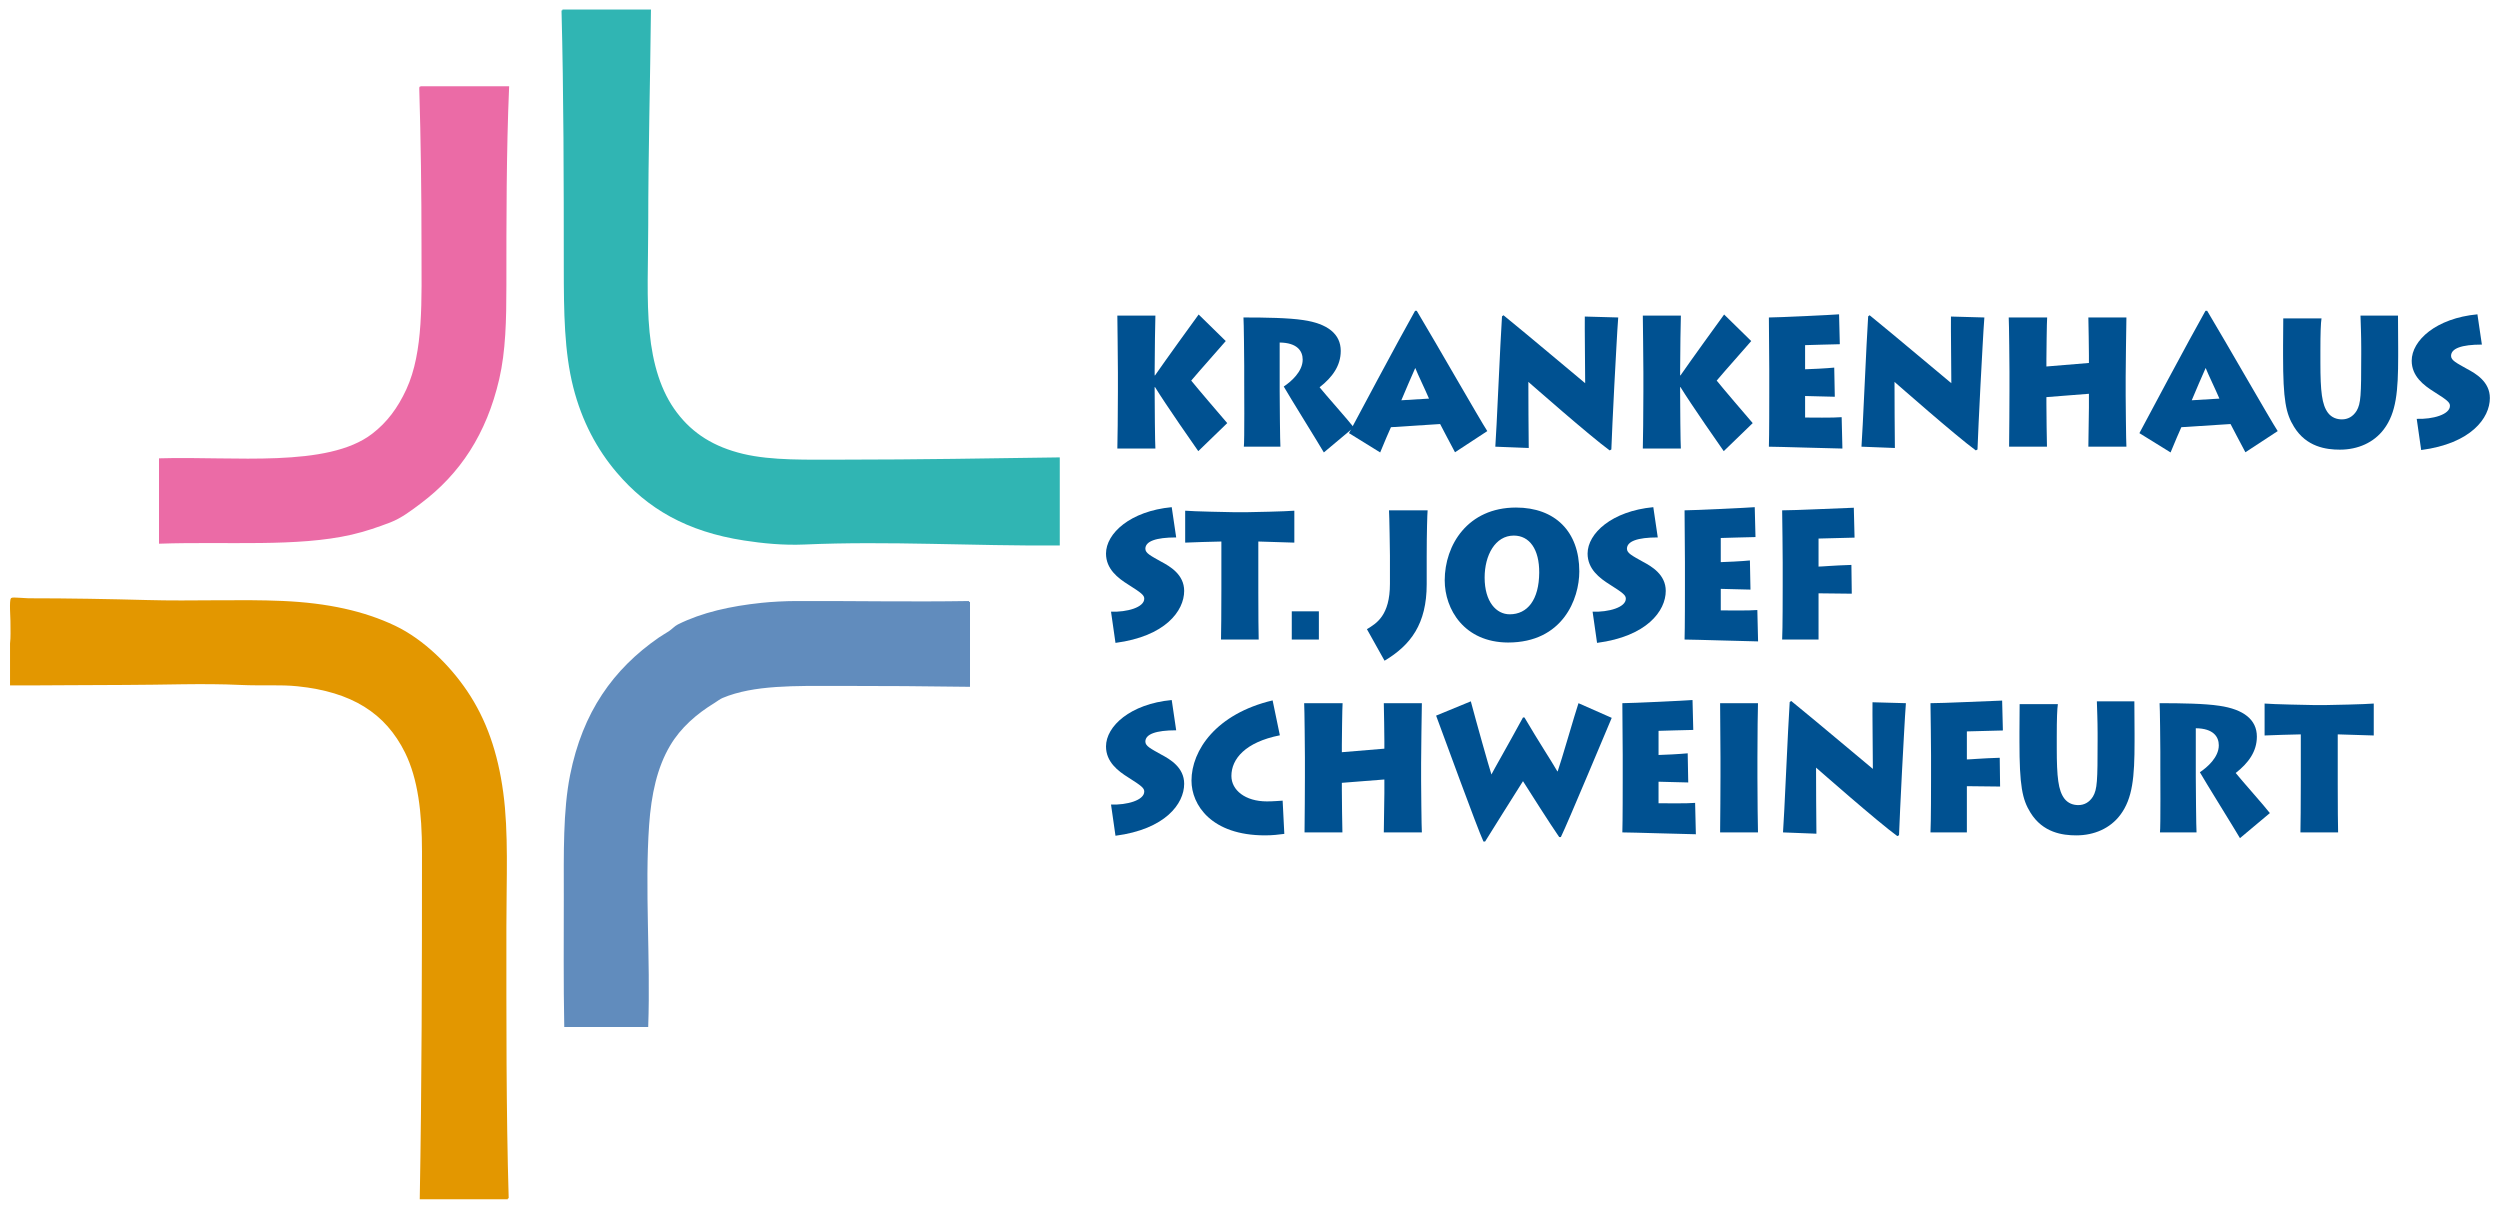 <?xml version="1.0" encoding="UTF-8" standalone="no"?>
<!-- Created with Inkscape (http://www.inkscape.org/) -->

<svg
   xmlns:dc="http://purl.org/dc/elements/1.1/"
   xmlns:cc="http://creativecommons.org/ns#"
   xmlns:rdf="http://www.w3.org/1999/02/22-rdf-syntax-ns#"
   xmlns:svg="http://www.w3.org/2000/svg"
   xmlns="http://www.w3.org/2000/svg"
   version="1.1"
   width="892.913"
   height="431.929"
   id="svg9101">
  <defs
     id="defs9103">
    <clipPath
       id="clip14">
      <path
         d="m 1068.406,728.535 110.441,0 0,-125.16 -110.441,0 0,125.16 z m 0,0"
         id="path93" />
    </clipPath>
  </defs>
  <g
     transform="translate(85.87,-324.311)"
     id="layer1">
    <g
       transform="matrix(2.716,0,0,2.716,127.759,-261.634)"
       id="g9188">
      <g
         transform="matrix(1.25,0,0,1.25,-1412.85,-537.225)"
         clip-path="url(#clip14)"
         id="g558">
        <path
           d="m -0.002,-0.001 7.369,0 C 7.307,-5.898 7.139,-12.042 7.139,-18.054 c 0,-3.144 -0.159,-6.275 0.113,-9.028 0.266,-2.688 0.953,-5.013 2.306,-6.797 1.363,-1.809 3.172,-2.928 5.625,-3.516 2.438,-0.581 5.362,-0.487 8.613,-0.487 6.009,0 12.228,0.109 17.981,0.188 l 0,-7.253 c -7.237,-0.059 -14.316,0.391 -21.419,0.078 -1.769,-0.078 -3.528,0.1 -5.062,0.338 -4.809,0.741 -8.094,2.672 -10.647,5.666 -1.678,1.959 -2.95,4.347 -3.666,7.175 -0.75,2.962 -0.794,6.269 -0.794,10.088 0,7.206 -0.009,14.616 -0.191,21.603"
           transform="matrix(1.25,0,0,-1.25,1126.53,603.471)"
           id="path560"
           style="fill:#30b5b3;fill-opacity:1;fill-rule:evenodd;stroke:#30b5b3;stroke-width:0.157;stroke-linecap:butt;stroke-linejoin:miter;stroke-miterlimit:4;stroke-opacity:1" />
        <path
           d="m -8e-4,0.002 7.366,0 c -0.231,-5.381 -0.228,-11.188 -0.228,-16.694 0,-2.919 -0.059,-5.509 -0.6,-7.856 -1.069,-4.612 -3.281,-7.934 -6.537,-10.391 -0.816,-0.613 -1.641,-1.253 -2.603,-1.625 -1,-0.378 -2.044,-0.747 -3.212,-1.016 -4.559,-1.056 -10.503,-0.566 -16.128,-0.759 l 0,7.028 c 6.237,0.184 14.109,-0.831 17.903,2.075 1.269,0.972 2.181,2.2 2.909,3.778 1.469,3.203 1.281,7.491 1.281,12.125 0,4.478 -0.059,8.941 -0.188,13.222 -0.003,0.05 -0.003,0.103 0.037,0.113"
           transform="matrix(1.25,0,0,-1.25,1111.61,611.545)"
           id="path562"
           style="fill:#eb6ba6;fill-opacity:1;fill-rule:evenodd;stroke:#eb6ba6;stroke-width:0.157;stroke-linecap:butt;stroke-linejoin:miter;stroke-miterlimit:4;stroke-opacity:1" />
        <path
           d="m 0.003,0.001 -7.328,0 c 0.172,9.403 0.188,19.391 0.188,29.197 0,3.253 -0.338,6.125 -1.434,8.347 -1.672,3.378 -4.55,5.156 -9.106,5.628 -1.459,0.153 -3.044,0.031 -4.797,0.113 -3.216,0.153 -6.484,0 -9.741,0 -3.291,0 -6.384,-0.047 -9.594,-0.037 l 0,3.438 c 0.066,0.553 0.034,1.159 0.034,1.891 0,0.253 -0.106,1.769 0.037,1.887 0.075,0.062 1.137,-0.041 1.4,-0.041 3.297,0 6.878,-0.062 9.934,-0.147 3.906,-0.109 7.906,0.078 11.444,-0.078 3.806,-0.166 6.862,-0.85 9.441,-2.075 2.428,-1.156 4.616,-3.359 6.044,-5.478 1.606,-2.378 2.572,-5.156 3.019,-8.5 C 0.003,30.801 -0.191,26.861 -0.191,22.892 -0.191,15.189 -0.216,7.37 0.003,0.001"
           transform="matrix(1.25,0,0,-1.25,1120.77,728.439)"
           id="path564"
           style="fill:#e39700;fill-opacity:1;fill-rule:evenodd;stroke:#e39700;stroke-width:0.157;stroke-linecap:butt;stroke-linejoin:miter;stroke-miterlimit:4;stroke-opacity:1" />
        <path
           d="m -9.5e-4,2.25e-4 0,-7.062 c -3.553,0.053 -7.253,0.075 -10.916,0.075 -3.728,0 -7.209,0.091 -9.856,-1.019 -0.228,-0.094 -0.441,-0.269 -0.681,-0.419 -1.516,-0.925 -2.875,-2.097 -3.775,-3.625 -1.103,-1.859 -1.594,-4.131 -1.778,-6.722 -0.375,-5.369 0.125,-11.206 -0.075,-16.922 l -6.912,0 c -0.069,3.644 -0.037,7.225 -0.037,10.803 0,3.747 -0.072,7.294 0.528,10.309 1.05,5.269 3.612,8.875 7.441,11.525 0.263,0.178 0.556,0.344 0.834,0.525 0.275,0.184 0.494,0.438 0.753,0.569 2.028,1.009 4.394,1.534 7.028,1.812 0.869,0.091 1.953,0.147 2.906,0.15 4.819,0.016 9.628,-0.078 14.541,0"
           transform="matrix(1.25,0,0,-1.25,1169.306,665.699)"
           id="path566"
           style="fill:#618cbd;fill-opacity:1;fill-rule:evenodd;stroke:#618cbd;stroke-width:0.157;stroke-linecap:butt;stroke-linejoin:miter;stroke-miterlimit:4;stroke-opacity:1" />
      </g>
      <path
         d="m 73.283,274.724 c -0.049,-0.464 -0.098,-5.811 -0.098,-7.666 l 0,-0.415 0.049,0 c 1.392,2.271 5.322,7.91 5.689,8.423 l 3.808,-3.687 c -0.903,-1.05 -3.979,-4.639 -4.736,-5.591 1.147,-1.367 3.735,-4.248 4.541,-5.2 l -3.564,-3.491 c -0.488,0.659 -4.492,6.201 -5.737,8.008 l -0.049,0 0,-0.635 c 0,-2.075 0.074,-6.836 0.098,-7.227 l -5.005,0 c 0,0.562 0.074,5.396 0.074,7.471 l 0,2.539 c 0,2.734 -0.049,6.763 -0.074,7.471 l 5.005,0 z m 0,0"
         id="path568"
         style="fill:#005191;fill-opacity:1;fill-rule:nonzero;stroke:none" />
      <path
         d="m 89.625,260.783 c 2.319,0.024 3.027,1.123 3.027,2.246 0,1.587 -1.538,2.905 -2.49,3.54 0.586,1.05 4.761,7.764 5.273,8.667 l 3.931,-3.296 c -0.561,-0.757 -3.857,-4.468 -4.492,-5.273 1.685,-1.318 2.783,-2.832 2.783,-4.785 0,-2.222 -1.734,-3.589 -4.932,-4.053 -1.929,-0.293 -4.932,-0.342 -7.861,-0.342 0.049,0.464 0.098,5.64 0.098,6.372 l 0,1.953 c 0,0.513 0.049,8.081 -0.049,8.667 l 4.81,0 c -0.049,-0.366 -0.098,-6.421 -0.098,-7.324 l 0,-6.372 z m 0,0"
         id="path570"
         style="fill:#005191;fill-opacity:1;fill-rule:nonzero;stroke:none" />
      <path
         d="m 102.843,275.236 c 0.464,-1.123 1.245,-2.979 1.416,-3.32 l 6.47,-0.415 c 0.22,0.415 1.318,2.539 1.953,3.711 l 4.248,-2.783 c -0.903,-1.367 -6.689,-11.499 -9.277,-15.82 l -0.22,0 c -2.075,3.662 -8.057,14.893 -8.691,16.089 l 4.102,2.539 z m 2.783,-6.86 c 0.561,-1.343 1.318,-3.101 1.831,-4.248 0.391,0.977 1.221,2.661 1.807,4.028 l -3.638,0.22 z m 0,0"
         id="path572"
         style="fill:#005191;fill-opacity:1;fill-rule:nonzero;stroke:none" />
      <path
         d="m 122.379,274.65 c -0.025,-0.781 -0.049,-7.715 -0.049,-8.691 0.342,0.293 8.105,7.129 10.693,9.009 l 0.22,-0.122 c 0.049,-1.562 0.22,-4.956 0.391,-8.423 0.195,-3.491 0.366,-7.056 0.513,-8.936 l -4.395,-0.122 c -0.025,1.025 0.049,7.446 0.049,8.765 -0.757,-0.61 -7.666,-6.445 -10.742,-8.936 l -0.195,0.146 c -0.22,3.198 -0.732,15.43 -0.879,17.139 l 4.394,0.171 z m 0,0"
         id="path574"
         style="fill:#005191;fill-opacity:1;fill-rule:nonzero;stroke:none" />
      <path
         d="m 142.384,274.724 c -0.049,-0.464 -0.098,-5.811 -0.098,-7.666 l 0,-0.415 0.049,0 c 1.392,2.271 5.322,7.91 5.689,8.423 l 3.809,-3.687 c -0.903,-1.05 -3.979,-4.639 -4.736,-5.591 1.147,-1.367 3.735,-4.248 4.541,-5.2 l -3.564,-3.491 c -0.488,0.659 -4.492,6.201 -5.737,8.008 l -0.049,0 0,-0.635 c 0,-2.075 0.074,-6.836 0.098,-7.227 l -5.005,0 c 0,0.562 0.074,5.396 0.074,7.471 l 0,2.539 c 0,2.734 -0.049,6.763 -0.074,7.471 l 5.005,0 z m 0,0"
         id="path576"
         style="fill:#005191;fill-opacity:1;fill-rule:nonzero;stroke:none" />
      <path
         d="m 163.532,270.598 c -1.001,0.098 -4.272,0.049 -4.81,0.049 l 0,-2.832 c 0.464,0 3.32,0.098 3.906,0.098 l -0.074,-3.833 c -0.928,0.098 -3.418,0.22 -3.833,0.22 l 0,-3.174 c 0.366,0 3.76,-0.122 4.566,-0.122 l -0.098,-3.931 c -0.806,0.073 -8.032,0.415 -9.229,0.415 0,0.708 0.049,6.47 0.049,6.836 l 0,3.223 c 0,0.537 0,5.664 -0.049,6.934 1.099,0 8.887,0.244 9.668,0.244 l -0.098,-4.126 z m 0,0"
         id="path578"
         style="fill:#005191;fill-opacity:1;fill-rule:nonzero;stroke:none" />
      <path
         d="m 170.529,274.65 c -0.024,-0.781 -0.049,-7.715 -0.049,-8.691 0.342,0.293 8.105,7.129 10.693,9.009 l 0.22,-0.122 c 0.049,-1.562 0.22,-4.956 0.391,-8.423 0.195,-3.491 0.366,-7.056 0.513,-8.936 l -4.394,-0.122 c -0.025,1.025 0.049,7.446 0.049,8.765 -0.757,-0.61 -7.666,-6.445 -10.742,-8.936 l -0.195,0.146 c -0.22,3.198 -0.732,15.43 -0.879,17.139 l 4.394,0.171 z m 0,0"
         id="path580"
         style="fill:#005191;fill-opacity:1;fill-rule:nonzero;stroke:none" />
      <path
         d="m 190.529,274.48 c -0.024,-0.562 -0.074,-4.565 -0.074,-5.64 l 0,-0.879 5.591,-0.439 0,1.807 c 0,0.464 -0.074,4.346 -0.074,5.151 l 5.005,0 c -0.049,-0.464 -0.098,-6.445 -0.098,-6.738 l 0,-2.393 c 0,-0.586 0.074,-7.275 0.098,-7.861 l -5.005,0 c 0.024,0.537 0.074,4.565 0.074,4.98 l 0,1.001 -5.591,0.464 0,-0.952 c 0,-0.439 0.049,-5.054 0.098,-5.493 l -5.054,0 c 0.049,0.586 0.098,6.738 0.098,7.129 l 0,2.588 c 0,0.635 -0.025,6.226 -0.049,7.275 l 4.98,0 z m 0,0"
         id="path582"
         style="fill:#005191;fill-opacity:1;fill-rule:nonzero;stroke:none" />
      <path
         d="m 206.784,275.236 c 0.464,-1.123 1.245,-2.979 1.416,-3.32 l 6.47,-0.415 c 0.22,0.415 1.318,2.539 1.953,3.711 l 4.248,-2.783 c -0.903,-1.367 -6.689,-11.499 -9.277,-15.82 l -0.22,0 c -2.075,3.662 -8.057,14.893 -8.691,16.089 l 4.101,2.539 z m 2.783,-6.86 c 0.561,-1.343 1.318,-3.101 1.831,-4.248 0.391,0.977 1.221,2.661 1.807,4.028 l -3.638,0.22 z m 0,0"
         id="path584"
         style="fill:#005191;fill-opacity:1;fill-rule:nonzero;stroke:none" />
      <path
         d="m 226.486,261.784 c 0,-2.197 0.049,-3.54 0.146,-4.175 l -5.029,0 c 0,0.562 -0.025,2.539 -0.025,3.638 l 0,1.294 c 0,5.811 0.366,7.593 1.44,9.326 1.636,2.661 4.248,3.003 6.03,3.003 2.368,0 4.468,-0.928 5.786,-2.686 1.636,-2.173 1.88,-5.005 1.88,-9.595 l 0,-1.099 c 0,-1.904 -0.024,-3.711 -0.024,-4.248 l -4.932,0 c 0.025,0.903 0.098,2.539 0.098,4.199 l 0,0.903 c 0,5.444 -0.049,6.445 -0.61,7.422 -0.488,0.781 -1.172,1.123 -1.929,1.123 -0.659,0 -1.343,-0.22 -1.831,-0.855 -0.806,-1.074 -1.001,-2.808 -1.001,-6.641 l 0,-1.611 z m 0,0"
         id="path586"
         style="fill:#005191;fill-opacity:1;fill-rule:nonzero;stroke:none" />
      <path
         d="m 239.738,274.919 c 6.543,-0.854 9.033,-4.199 9.033,-6.836 0,-2.148 -1.855,-3.223 -3.003,-3.833 -1.391,-0.781 -2.1,-1.123 -2.1,-1.709 0,-0.977 1.367,-1.489 4.053,-1.489 l -0.586,-3.979 c -5.444,0.513 -8.643,3.442 -8.643,6.104 0,2.026 1.562,3.223 2.93,4.077 1.733,1.099 2.1,1.392 2.1,1.855 0,1.147 -2.271,1.782 -4.37,1.709 l 0.586,4.102 z m 0,0"
         id="path588"
         style="fill:#005191;fill-opacity:1;fill-rule:nonzero;stroke:none" />
      <path
         d="m 68.034,300.28 c 6.543,-0.855 9.033,-4.199 9.033,-6.836 0,-2.148 -1.855,-3.223 -3.003,-3.833 -1.392,-0.781 -2.1,-1.123 -2.1,-1.709 0,-0.977 1.367,-1.489 4.053,-1.489 l -0.586,-3.979 c -5.444,0.513 -8.643,3.442 -8.643,6.104 0,2.026 1.562,3.223 2.93,4.077 1.733,1.099 2.1,1.392 2.1,1.855 0,1.147 -2.271,1.782 -4.37,1.709 l 0.586,4.102 z m 0,0"
         id="path592"
         style="fill:#005191;fill-opacity:1;fill-rule:nonzero;stroke:none" />
      <path
         d="m 86.867,299.841 c -0.025,-0.488 -0.049,-3.784 -0.049,-6.25 l 0,-6.641 c 0.342,0 4.321,0.122 4.736,0.146 l 0,-4.199 c -1.05,0.098 -5.762,0.195 -6.152,0.195 l -1.88,0 c -0.244,0 -5.347,-0.098 -6.323,-0.195 l 0,4.199 c 0.683,-0.024 3.735,-0.146 4.761,-0.146 l 0,6.274 c 0,2.588 -0.025,6.006 -0.049,6.616 l 4.956,0 z m 0,0"
         id="path594"
         style="fill:#005191;fill-opacity:1;fill-rule:nonzero;stroke:none" />
      <path
         d="m 91.217,299.841 3.564,0 0,-3.711 -3.564,0 0,3.711 z m 0,0"
         id="path596"
         style="fill:#005191;fill-opacity:1;fill-rule:nonzero;stroke:none" />
      <path
         d="m 108.961,288.83 c 0,-2.856 0.074,-5.542 0.122,-5.981 l -5.078,0 c 0.049,0.586 0.122,5.542 0.122,5.933 l 0,3.735 c 0,4.15 -1.758,5.2 -3.027,5.957 l 2.319,4.15 c 3.442,-2.051 5.542,-4.834 5.542,-10.059 l 0,-3.735 z m 0,0"
         id="path600"
         style="fill:#005191;fill-opacity:1;fill-rule:nonzero;stroke:none" />
      <path
         d="m 119.655,300.232 c 7.202,0 9.375,-5.737 9.375,-9.351 0,-5.249 -3.198,-8.398 -8.325,-8.398 -6.348,0 -9.375,4.932 -9.375,9.57 0,3.809 2.563,8.154 8.325,8.179 z m 0.22,-3.711 c -1.758,0 -3.296,-1.636 -3.296,-4.834 0,-2.93 1.392,-5.518 3.833,-5.518 2.075,0 3.369,1.807 3.345,4.883 -0.025,3.564 -1.538,5.469 -3.882,5.469 z m 0,0"
         id="path602"
         style="fill:#005191;fill-opacity:1;fill-rule:nonzero;stroke:none" />
      <path
         d="m 131.364,300.28 c 6.543,-0.855 9.033,-4.199 9.033,-6.836 0,-2.148 -1.855,-3.223 -3.003,-3.833 -1.392,-0.781 -2.1,-1.123 -2.1,-1.709 0,-0.977 1.367,-1.489 4.053,-1.489 l -0.586,-3.979 c -5.444,0.513 -8.643,3.442 -8.643,6.104 0,2.026 1.562,3.223 2.93,4.077 1.733,1.099 2.099,1.392 2.099,1.855 0,1.147 -2.271,1.782 -4.37,1.709 l 0.586,4.102 z m 0,0"
         id="path604"
         style="fill:#005191;fill-opacity:1;fill-rule:nonzero;stroke:none" />
      <path
         d="m 152.443,295.959 c -1.001,0.098 -4.272,0.049 -4.81,0.049 l 0,-2.832 c 0.464,0 3.32,0.098 3.906,0.098 l -0.074,-3.833 c -0.928,0.098 -3.418,0.22 -3.833,0.22 l 0,-3.174 c 0.366,0 3.76,-0.122 4.566,-0.122 l -0.098,-3.931 c -0.806,0.073 -8.032,0.415 -9.229,0.415 0,0.708 0.049,6.47 0.049,6.836 l 0,3.223 c 0,0.537 0,5.664 -0.049,6.934 1.099,0 8.887,0.244 9.668,0.244 l -0.098,-4.126 z m 0,0"
         id="path606"
         style="fill:#005191;fill-opacity:1;fill-rule:nonzero;stroke:none" />
      <path
         d="m 160.49,299.841 c 0,-0.342 0,-3.662 0,-4.053 l 0,-2.026 4.37,0.049 -0.049,-3.784 c -2.417,0.073 -3.857,0.22 -4.321,0.22 l 0,-3.687 4.736,-0.122 -0.098,-3.931 c -2.271,0.073 -7.666,0.342 -9.424,0.342 0.024,0.708 0.072,6.47 0.072,6.836 l 0,3.198 c 0,0.562 0,5.688 -0.072,6.958 l 4.785,0 z m 0,0"
         id="path608"
         style="fill:#005191;fill-opacity:1;fill-rule:nonzero;stroke:none" />
      <path
         d="m 68.034,325.642 c 6.543,-0.855 9.033,-4.199 9.033,-6.836 0,-2.148 -1.855,-3.223 -3.003,-3.833 -1.392,-0.781 -2.1,-1.123 -2.1,-1.709 0,-0.977 1.367,-1.489 4.053,-1.489 l -0.586,-3.979 c -5.444,0.513 -8.643,3.442 -8.643,6.104 0,2.026 1.562,3.223 2.93,4.077 1.733,1.099 2.1,1.392 2.1,1.855 0,1.147 -2.271,1.782 -4.37,1.709 l 0.586,4.102 z m 0,0"
         id="path610"
         style="fill:#005191;fill-opacity:1;fill-rule:nonzero;stroke:none" />
      <path
         d="m 90.016,321.027 c -0.513,0.024 -1.196,0.098 -2.075,0.098 -2.856,0 -4.663,-1.489 -4.663,-3.345 0,-2.246 1.831,-4.443 6.372,-5.347 l -0.952,-4.59 c -7.422,1.758 -10.669,6.567 -10.669,10.547 0,3.198 2.612,7.202 9.668,7.202 1.001,0 1.782,-0.098 2.539,-0.195 l -0.22,-4.37 z m 0,0"
         id="path612"
         style="fill:#005191;fill-opacity:1;fill-rule:nonzero;stroke:none" />
      <path
         d="m 97.877,325.202 c -0.025,-0.562 -0.074,-4.565 -0.074,-5.64 l 0,-0.879 5.591,-0.439 0,1.807 c 0,0.464 -0.074,4.346 -0.074,5.151 l 5.005,0 c -0.049,-0.464 -0.098,-6.445 -0.098,-6.738 l 0,-2.393 c 0,-0.586 0.074,-7.275 0.098,-7.861 l -5.005,0 c 0.025,0.537 0.074,4.565 0.074,4.98 l 0,1.001 -5.591,0.464 0,-0.952 c 0,-0.439 0.049,-5.054 0.098,-5.493 l -5.054,0 c 0.049,0.586 0.098,6.738 0.098,7.129 l 0,2.588 c 0,0.635 -0.025,6.226 -0.049,7.275 l 4.98,0 z m 0,0"
         id="path614"
         style="fill:#005191;fill-opacity:1;fill-rule:nonzero;stroke:none" />
      <path
         d="m 128.922,308.21 c -0.464,1.367 -2.271,7.666 -2.734,8.96 l -0.049,0 c -0.781,-1.367 -2.417,-3.833 -4.321,-7.08 l -0.195,0 c -1.978,3.638 -3.808,6.812 -4.15,7.495 -0.342,-1.05 -1.978,-6.86 -2.71,-9.619 l -4.565,1.88 c 1.025,2.734 5.396,14.771 6.226,16.553 l 0.22,0 c 0.977,-1.538 3.613,-5.811 4.98,-7.935 0.806,1.27 3.589,5.664 4.761,7.349 l 0.22,0 c 0.83,-1.66 6.323,-14.844 6.689,-15.674 l -4.37,-1.929 z m 0,0"
         id="path616"
         style="fill:#005191;fill-opacity:1;fill-rule:nonzero;stroke:none" />
      <path
         d="m 144.259,321.32 c -1.001,0.098 -4.272,0.049 -4.81,0.049 l 0,-2.832 c 0.464,0 3.32,0.098 3.906,0.098 l -0.072,-3.833 c -0.928,0.098 -3.418,0.22 -3.833,0.22 l 0,-3.174 c 0.366,0 3.76,-0.122 4.566,-0.122 l -0.098,-3.931 c -0.806,0.073 -8.032,0.415 -9.229,0.415 0,0.708 0.049,6.47 0.049,6.836 l 0,3.223 c 0,0.537 0,5.664 -0.049,6.934 1.099,0 8.887,0.244 9.668,0.244 l -0.098,-4.126 z m 0,0"
         id="path618"
         style="fill:#005191;fill-opacity:1;fill-rule:nonzero;stroke:none" />
      <path
         d="m 152.453,315.388 c 0,-2.856 0.049,-6.738 0.074,-7.178 l -4.981,0 c 0,0.586 0.049,6.738 0.049,7.129 l 0,2.588 c 0,0.635 -0.025,6.226 -0.049,7.275 l 4.981,0 c -0.024,-0.562 -0.074,-4.834 -0.074,-7.227 l 0,-2.588 z m 0,0"
         id="path620"
         style="fill:#005191;fill-opacity:1;fill-rule:nonzero;stroke:none" />
      <path
         d="m 160.211,325.373 c -0.025,-0.781 -0.049,-7.715 -0.049,-8.691 0.342,0.293 8.105,7.129 10.693,9.009 l 0.22,-0.122 c 0.049,-1.562 0.22,-4.956 0.391,-8.423 0.195,-3.491 0.366,-7.056 0.513,-8.936 l -4.394,-0.122 c -0.025,1.025 0.049,7.446 0.049,8.765 -0.757,-0.61 -7.666,-6.445 -10.742,-8.936 l -0.195,0.146 c -0.22,3.198 -0.732,15.43 -0.879,17.139 l 4.394,0.171 z m 0,0"
         id="path622"
         style="fill:#005191;fill-opacity:1;fill-rule:nonzero;stroke:none" />
      <path
         d="m 179.996,325.202 c 0,-0.342 0,-3.662 0,-4.053 l 0,-2.026 4.37,0.049 -0.049,-3.784 c -2.417,0.073 -3.857,0.22 -4.321,0.22 l 0,-3.687 4.736,-0.122 -0.098,-3.931 c -2.271,0.073 -7.666,0.342 -9.424,0.342 0.025,0.708 0.074,6.47 0.074,6.836 l 0,3.198 c 0,0.562 0,5.688 -0.074,6.958 l 4.785,0 z m 0,0"
         id="path624"
         style="fill:#005191;fill-opacity:1;fill-rule:nonzero;stroke:none" />
      <path
         d="m 191.818,312.507 c 0,-2.197 0.049,-3.54 0.146,-4.175 l -5.029,0 c 0,0.562 -0.024,2.539 -0.024,3.638 l 0,1.294 c 0,5.811 0.366,7.593 1.44,9.326 1.636,2.661 4.248,3.003 6.03,3.003 2.368,0 4.468,-0.928 5.786,-2.686 1.636,-2.173 1.88,-5.005 1.88,-9.595 l 0,-1.099 c 0,-1.904 -0.025,-3.711 -0.025,-4.248 l -4.932,0 c 0.025,0.903 0.098,2.539 0.098,4.199 l 0,0.903 c 0,5.444 -0.049,6.445 -0.61,7.422 -0.488,0.781 -1.172,1.123 -1.929,1.123 -0.659,0 -1.343,-0.22 -1.831,-0.854 -0.806,-1.074 -1.001,-2.808 -1.001,-6.641 l 0,-1.611 z m 0,0"
         id="path626"
         style="fill:#005191;fill-opacity:1;fill-rule:nonzero;stroke:none" />
      <path
         d="m 210.099,311.506 c 2.319,0.024 3.027,1.123 3.027,2.246 0,1.587 -1.538,2.905 -2.49,3.54 0.586,1.05 4.761,7.764 5.273,8.667 l 3.931,-3.296 c -0.561,-0.757 -3.857,-4.468 -4.492,-5.273 1.685,-1.318 2.783,-2.832 2.783,-4.785 0,-2.222 -1.734,-3.589 -4.932,-4.053 -1.929,-0.293 -4.932,-0.342 -7.861,-0.342 0.049,0.464 0.098,5.64 0.098,6.372 l 0,1.953 c 0,0.513 0.049,8.081 -0.049,8.667 l 4.81,0 c -0.049,-0.366 -0.098,-6.421 -0.098,-7.324 l 0,-6.372 z m 0,0"
         id="path628"
         style="fill:#005191;fill-opacity:1;fill-rule:nonzero;stroke:none" />
      <path
         d="m 228.815,325.202 c -0.025,-0.488 -0.049,-3.784 -0.049,-6.25 l 0,-6.641 c 0.342,0 4.321,0.122 4.736,0.146 l 0,-4.199 c -1.05,0.098 -5.762,0.195 -6.152,0.195 l -1.88,0 c -0.244,0 -5.347,-0.098 -6.323,-0.195 l 0,4.199 c 0.683,-0.024 3.735,-0.146 4.761,-0.146 l 0,6.274 c 0,2.588 -0.025,6.006 -0.049,6.616 l 4.956,0 z m 0,0"
         id="path630"
         style="fill:#005191;fill-opacity:1;fill-rule:nonzero;stroke:none" />
    </g>
  </g>
</svg>
